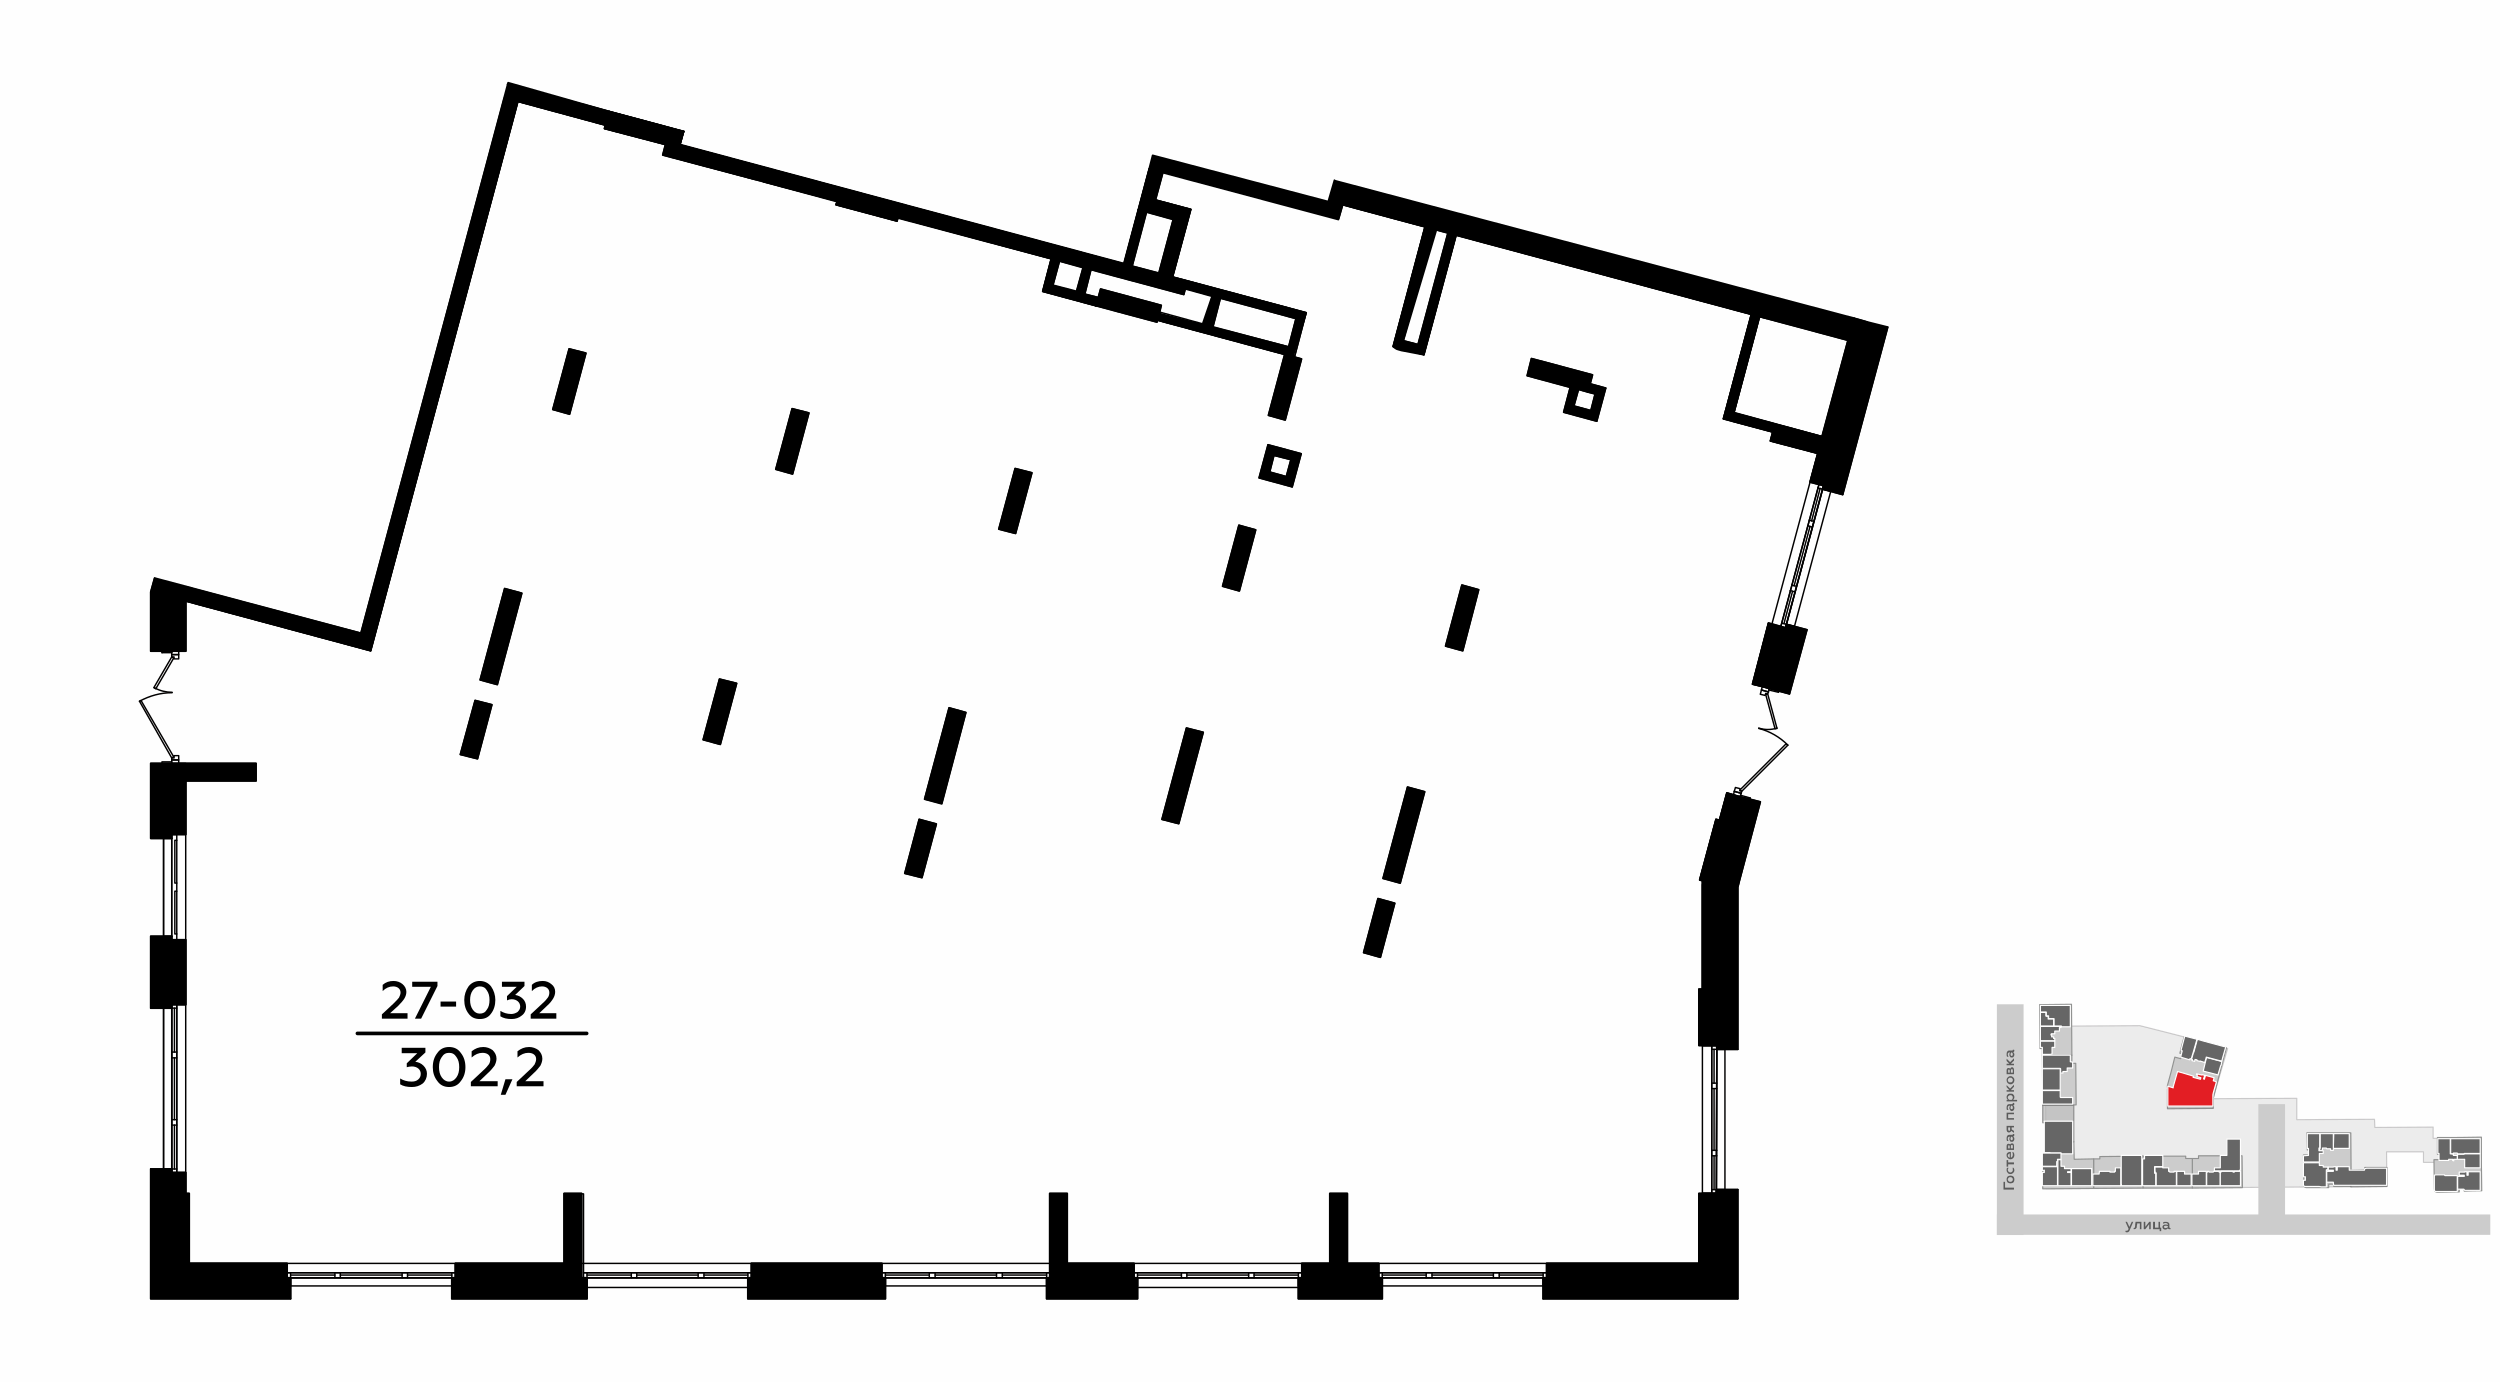 <?xml version="1.0" encoding="UTF-8"?>
<!DOCTYPE svg PUBLIC "-//W3C//DTD SVG 1.1//EN" "http://www.w3.org/Graphics/SVG/1.1/DTD/svg11.dtd">
<!-- Creator: CorelDRAW X8 -->
<svg xmlns="http://www.w3.org/2000/svg" xml:space="preserve" width="100%" height="100%" version="1.1" style="shape-rendering:geometricPrecision; text-rendering:geometricPrecision; image-rendering:optimizeQuality; fill-rule:evenodd; clip-rule:evenodd"
viewBox="0 0 6435 3556"
 xmlns:xlink="http://www.w3.org/1999/xlink">
 <defs>
  <style type="text/css">
   <![CDATA[
    .str0 {stroke:#1E1D20;stroke-width:2.99;stroke-linecap:round;stroke-linejoin:round;stroke-opacity:0.2}
    .str2 {stroke:#6E6E6E;stroke-width:2.99;stroke-linecap:round;stroke-linejoin:round;stroke-opacity:0.702}
    .str1 {stroke:#919291;stroke-width:2.99;stroke-linecap:round;stroke-linejoin:round}
    .str3 {stroke:white;stroke-width:2.99;stroke-linecap:round;stroke-linejoin:round}
    .str4 {stroke:#010000;stroke-width:3.77;stroke-linecap:round;stroke-linejoin:round}
    .str6 {stroke:black;stroke-width:9.45;stroke-linecap:round;stroke-linejoin:round}
    .str5 {stroke:black;stroke-width:4.72;stroke-linecap:round;stroke-linejoin:round}
    .fil1 {fill:none}
    .fil9 {fill:none;fill-rule:nonzero}
    .fil0 {fill:#FEFEFE}
    .fil8 {fill:#E31E24}
    .fil10 {fill:black}
    .fil7 {fill:#666666}
    .fil5 {fill:#CCCCCC}
    .fil2 {fill:#CCCCCC}
    .fil3 {fill:#5B5B5B;fill-rule:nonzero}
    .fil11 {fill:black;fill-rule:nonzero}
    .fil4 {fill:#A8A8A8;fill-opacity:0.2}
    .fil6 {fill:#B3B3B3;fill-opacity:0.702}
   ]]>
  </style>
 </defs>
 <g id="Слой_x0020_1">
  <g id="_897679856">
   <g>
    <rect class="fil0" width="6435" height="3556"/>
    <rect class="fil1" x="5140" y="2261" width="1270" height="1270"/>
    <rect class="fil2" x="5140" y="3126" width="1270" height="52.51"/>
    <path class="fil3" d="M5475 3172c3,0 6,-2 7,-6l9 -21 -4 0 -6 13 -6 -13 -4 0 8 18c-1,4 -3,5 -5,5 -1,0 -2,0 -3,0l0 3c1,1 2,1 4,1z"/>
    <path id="1" class="fil3" d="M5508 3149l0 15 4 0 0 -19 -15 0 -1 6c0,7 -1,10 -3,10 -1,0 -1,0 -1,-1l0 4c0,0 1,0 1,0 4,0 6,-2 7,-5 0,-3 0,-5 1,-7l0 -3 7 0z"/>
    <polygon id="2" class="fil3" points="5522,3164 5532,3151 5532,3164 5536,3164 5536,3145 5532,3145 5522,3158 5522,3145 5518,3145 5518,3164 "/>
    <polygon id="3" class="fil3" points="5563,3169 5563,3160 5560,3160 5560,3145 5556,3145 5556,3160 5547,3160 5547,3145 5542,3145 5542,3164 5559,3164 5559,3169 "/>
    <path id="4" class="fil3" d="M5586 3161c-1,0 -2,-1 -2,-2l0 -7c0,-5 -4,-7 -9,-7 -3,0 -5,0 -7,1l0 4c2,-1 4,-2 6,-2 4,0 6,2 6,4l0 1c-2,-1 -4,-1 -6,-1 -2,0 -4,0 -6,2 -1,1 -2,2 -2,4 0,2 1,4 2,5 1,1 3,2 5,2 3,0 5,-1 7,-3 1,1 2,2 4,2 1,0 2,0 3,0l0 -3c-1,0 -1,0 -1,0zm-6 -2c-1,1 -3,2 -6,2 -2,0 -4,-1 -4,-3 0,-2 2,-3 5,-3 1,0 3,0 5,1l0 3z"/>
    <rect class="fil2" x="5140" y="2585" width="68.732" height="593.97"/>
    <polygon class="fil3" points="5184,3057 5161,3057 5161,3042 5157,3042 5157,3062 5184,3062 "/>
    <path id="1" class="fil3" d="M5181 3036c0,2 0,3 -2,4 -1,2 -2,2 -4,2 -2,0 -4,0 -5,-2 -1,-1 -2,-2 -2,-4 0,-2 1,-3 2,-4 1,-2 3,-2 5,-2 2,0 3,0 4,2 2,1 2,2 2,4zm4 0c0,-3 -1,-6 -3,-8 -2,-1 -4,-2 -7,-2 -3,0 -5,1 -7,2 -2,2 -3,5 -3,8 0,3 1,6 3,8 2,1 4,2 7,2 3,0 5,-1 7,-2 2,-2 3,-5 3,-8z"/>
    <path id="2" class="fil3" d="M5185 3012c0,-2 -1,-4 -2,-6l-3 0c1,1 1,3 1,5 0,2 0,4 -2,5 -1,1 -2,2 -4,2 -2,0 -4,-1 -5,-2 -1,-1 -2,-3 -2,-5 0,-1 1,-3 2,-5l-4 0c-1,2 -1,4 -1,6 0,3 1,5 3,7 1,2 4,3 7,3 3,0 5,-1 7,-3 2,-2 3,-4 3,-7z"/>
    <polygon id="3" class="fil3" points="5184,2992 5169,2992 5169,2986 5165,2986 5165,3003 5169,3003 5169,2997 5184,2997 "/>
    <path id="4" class="fil3" d="M5175 2984c3,0 5,-1 7,-3 2,-2 3,-5 3,-8 0,-3 -1,-5 -2,-7l-4 0c2,2 2,4 2,6 0,4 -2,7 -5,8l0 -15 -1 0c-4,0 -7,1 -9,4 -1,1 -1,3 -1,5 0,3 1,5 3,7 2,2 4,3 7,3zm-2 -4c-3,-1 -5,-3 -5,-6 0,-1 1,-3 2,-3 1,-1 2,-2 3,-2l0 11z"/>
    <path id="5" class="fil3" d="M5184 2949c0,-4 -2,-6 -5,-6 -2,0 -4,1 -5,3 0,-1 -2,-2 -4,-2 -3,0 -5,2 -5,6l0 10 19 0 0 -11zm-8 7l0 -6c0,-2 1,-3 3,-3 1,0 2,1 2,3l0 6 -5 0zm-7 0l0 -5c0,-2 0,-3 2,-3 1,0 2,1 2,3l0 5 -4 0z"/>
    <path id="6" class="fil3" d="M5181 2920c0,1 -1,1 -2,1l-7 0c-5,0 -7,4 -7,9 0,3 0,5 1,7l4 0c-1,-2 -2,-4 -2,-6 0,-4 2,-5 5,-5l1 0c-1,1 -2,3 -2,6 0,2 1,4 2,5 1,2 2,2 4,2 2,0 4,0 5,-2 1,-1 2,-3 2,-5 0,-3 -1,-5 -3,-7 2,0 3,-2 3,-4 0,-1 -1,-2 -1,-2l-3 0c0,0 0,0 0,1zm-2 6c1,1 2,3 2,5 0,2 -1,4 -3,4 -2,0 -3,-2 -3,-4 0,-2 1,-4 2,-5l2 0z"/>
    <path id="7" class="fil3" d="M5184 2911l-6 -4 0 -5 6 0 0 -4 -19 0 0 10c0,5 3,7 6,7 3,0 5,-2 6,-4l7 5 0 -5zm-10 -4c0,2 -1,4 -2,4 -2,0 -3,-2 -3,-4l0 -5 5 0 0 5z"/>
    <polygon id="8" class="fil3" points="5184,2878 5169,2878 5169,2868 5184,2868 5184,2864 5165,2864 5165,2882 5184,2882 "/>
    <path id="9" class="fil3" d="M5181 2840c0,1 -1,2 -2,2l-7 0c-5,0 -7,3 -7,9 0,2 0,5 1,6l4 0c-1,-1 -2,-3 -2,-6 0,-3 2,-5 5,-5l1 0c-1,2 -2,4 -2,6 0,2 1,4 2,5 1,2 2,3 4,3 2,0 4,-1 5,-2 1,-2 2,-3 2,-6 0,-3 -1,-5 -3,-7 2,0 3,-1 3,-4 0,-1 -1,-1 -1,-2l-3 0c0,0 0,1 0,1zm-2 6c1,1 2,3 2,5 0,3 -1,4 -3,4 -2,0 -3,-1 -3,-4 0,-2 1,-4 2,-5l2 0z"/>
    <path id="10" class="fil3" d="M5165 2824c0,3 1,5 3,7l-3 0 0 4 27 0 0 -4 -10 0c2,-2 3,-4 3,-7 0,-3 -1,-5 -3,-7 -2,-2 -4,-2 -7,-2 -3,0 -5,0 -7,2 -2,2 -3,4 -3,7zm3 1c0,-2 1,-3 2,-4 2,-2 3,-2 5,-2 2,0 3,0 4,2 2,1 2,2 2,4 0,2 -1,5 -3,6l-6 0c-2,-1 -4,-4 -4,-6z"/>
    <polygon id="11" class="fil3" points="5184,2806 5176,2806 5184,2797 5184,2792 5174,2802 5165,2793 5165,2798 5172,2806 5165,2806 5165,2810 5184,2810 "/>
    <path id="12" class="fil3" d="M5181 2780c0,2 0,3 -2,5 -1,1 -2,1 -4,1 -2,0 -4,0 -5,-1 -1,-2 -2,-3 -2,-5 0,-2 1,-3 2,-4 1,-2 3,-2 5,-2 2,0 3,0 4,2 2,1 2,2 2,4zm4 0c0,-3 -1,-5 -3,-7 -2,-2 -4,-3 -7,-3 -3,0 -5,1 -7,3 -2,2 -3,4 -3,7 0,3 1,6 3,8 2,2 4,3 7,3 3,0 5,-1 7,-3 2,-2 3,-5 3,-8z"/>
    <path id="13" class="fil3" d="M5184 2754c0,-4 -2,-7 -5,-7 -2,0 -4,2 -5,4 0,-1 -2,-2 -4,-2 -3,0 -5,2 -5,6l0 10 19 0 0 -11zm-8 7l0 -6c0,-2 1,-3 3,-3 1,0 2,1 2,3l0 6 -5 0zm-7 0l0 -5c0,-2 0,-3 2,-3 1,0 2,1 2,3l0 5 -4 0z"/>
    <polygon id="14" class="fil3" points="5184,2738 5176,2738 5184,2730 5184,2724 5174,2734 5165,2725 5165,2731 5172,2738 5165,2738 5165,2742 5184,2742 "/>
    <path id="15" class="fil3" d="M5181 2703c0,1 -1,1 -2,1l-7 0c-5,0 -7,4 -7,9 0,3 0,5 1,7l4 0c-1,-2 -2,-4 -2,-6 0,-4 2,-5 5,-5l1 0c-1,1 -2,3 -2,6 0,2 1,4 2,5 1,2 2,2 4,2 2,0 4,0 5,-2 1,-1 2,-3 2,-5 0,-3 -1,-5 -3,-7 2,0 3,-2 3,-4 0,-1 -1,-2 -1,-2l-3 0c0,0 0,0 0,1zm-2 6c1,1 2,3 2,5 0,2 -1,4 -3,4 -2,0 -3,-2 -3,-4 0,-2 1,-4 2,-5l2 0z"/>
    <polygon class="fil4 str0" points="5332,2641 5508,2640 5622,2669 5734,2699 5696,2828 5912,2827 5912,2882 6112,2881 6113,2902 6263,2901 6263,2930 6277,2930 6283,2928 6283,2992 6238,2992 6238,2965 6143,2965 6144,3054 5267,3060 5264,2641 "/>
    <path class="fil5 str1" d="M6274 2928c38,0 75,0 113,-1 0,46 0,92 1,138 -15,0 -30,0 -45,1 0,-3 0,-5 0,-7 -4,0 -9,0 -13,0 0,3 0,6 0,9 -20,0 -38,1 -57,1 -5,-1 -7,-3 -7,-9 0,-26 -1,-49 -1,-75 5,0 10,0 15,0 0,-5 0,-9 0,-14 -2,0 -4,0 -6,0 0,-14 0,-29 0,-43z"/>
    <path class="fil5 str1" d="M5938 2916c38,0 75,0 113,0 0,46 1,92 1,138 -15,0 -30,0 -45,0 0,-2 0,-4 0,-6 -4,0 -9,0 -13,0 0,3 0,6 0,9 -20,0 -37,0 -57,0 -4,0 -7,-2 -7,-9 0,-26 0,-49 -1,-75 6,0 11,0 16,0 0,-4 0,-9 0,-13 -2,0 -4,0 -6,0 0,-15 -1,-29 -1,-44z"/>
    <path class="fil5 str1" d="M5622 2669c36,9 72,19 109,28 -12,45 -24,89 -35,134 -15,-4 -29,-8 -43,-12 0,-2 1,-4 1,-6 -4,-1 -8,-2 -13,-3 0,3 -1,6 -2,9 -19,-5 -36,-10 -55,-15 -4,-1 -6,-4 -5,-10 7,-26 13,-47 19,-73 5,1 10,3 15,4 1,-4 2,-9 4,-13 -2,0 -4,-1 -6,-1 3,-14 7,-28 11,-42z"/>
    <polygon class="fil5 str1" points="5771,2975 5772,3057 5643,3058 5643,2982 5659,2982 5659,2975 "/>
    <polygon class="fil5 str1" points="5515,2976 5626,2976 5626,2982 5643,2982 5643,3058 5516,3058 "/>
    <polygon class="fil5 str1" points="5405,2977 5515,2976 5516,3058 5389,3059 5389,2983 5405,2983 "/>
    <polygon class="fil5 str1" points="5338,2939 5339,2984 5389,2983 5389,3058 5389,3059 5258,3060 5258,2972 5266,2972 5265,2939 "/>
    <polygon class="fil5 str1" points="5257,2716 5333,2716 5333,2737 5343,2737 5344,2844 5258,2845 "/>
    <polygon class="fil5 str1" points="5250,2586 5332,2585 5333,2716 5257,2716 5257,2699 5251,2699 "/>
    <polygon class="fil6 str2" points="6051,3012 6087,3011 6087,3005 6144,3005 6144,3054 6051,3055 "/>
    <polygon class="fil6 str2" points="5579,2803 5579,2854 5697,2853 5697,2831 5653,2819 5654,2814 5641,2811 5639,2819 "/>
    <polygon class="fil6 str2" points="5258,2845 5338,2845 5338,2939 5265,2939 5265,2890 5258,2890 "/>
    <polygon class="fil7 str3" points="5700,3013 5700,3006 5700,3006 5715,3006 5715,2974 5732,2974 5732,2972 5732,2932 5767,2932 5767,3012 5765,3012 5765,3014 5700,3014 "/>
    <polygon class="fil7 str3" points="5929,2993 5970,2993 5970,3000 5980,3000 5980,3004 5992,3004 5992,3011 5988,3011 5988,3055 5975,3055 5970,3054 5934,3054 5932,3054 5931,3053 5930,3052 5930,3052 5929,3051 5929,3050 5929,3049 5929,3044 5929,3038 5934,3038 5934,3029 5929,3029 5929,3028 "/>
    <polygon class="fil7 str3" points="6015,2918 6047,2918 6047,2956 6006,2956 6007,2922 6007,2918 6015,2918 "/>
    <polygon class="fil7 str3" points="5989,2918 6006,2918 6006,2961 5999,2961 5999,2957 5989,2957 5988,2955 5978,2955 5978,2961 5970,2961 5971,2956 5972,2956 5972,2918 "/>
    <polygon class="fil7 str3" points="5939,2918 5949,2918 5967,2918 5971,2918 5971,2955 5969,2955 5969,2962 5970,2962 5980,2962 5980,2969 5970,2969 5970,2991 5929,2991 5929,2975 5942,2974 5942,2956 5939,2956 "/>
    <polygon class="fil7 str3" points="6266,3025 6270,3024 6292,3024 6293,3026 6325,3026 6325,3067 6308,3067 6307,3067 6272,3067 6270,3067 6269,3067 6267,3066 6267,3065 6266,3064 6266,3062 6266,3057 6266,3025 "/>
    <polygon class="fil7 str3" points="6353,3016 6384,3016 6384,3064 6344,3064 6342,3061 6326,3061 6326,3028 6343,3028 6343,3025 6330,3025 6330,3017 6344,3017 6344,3016 6344,3016 6350,3016 6350,3025 6353,3025 "/>
    <polygon class="fil7 str3" points="6326,2971 6342,2971 6344,2970 6384,2970 6384,3006 6377,3006 6344,3006 6344,2984 6330,2984 6330,2984 6325,2984 "/>
    <polygon class="fil7 str3" points="6308,2931 6309,2931 6384,2931 6384,2969 6343,2969 6342,2970 6326,2970 6325,2968 6315,2968 6315,2970 6308,2970 "/>
    <polygon class="fil7 str3" points="6275,2931 6307,2931 6307,2969 6307,2970 6315,2971 6315,2974 6325,2974 6325,2984 6316,2984 6316,2987 6316,2988 6313,2987 6313,2984 6303,2984 6303,2987 6278,2987 6278,2969 6275,2969 "/>
    <polygon class="fil7 str3" points="5680,2722 5714,2731 5719,2733 5717,2742 5716,2743 5709,2767 5706,2766 5671,2757 5679,2724 "/>
    <polygon class="fil7 str3" points="5673,2680 5725,2694 5727,2694 5729,2695 5721,2723 5719,2731 5713,2730 5679,2721 5678,2725 5675,2735 5663,2731 5663,2732 5655,2730 5655,2728 5650,2727 5649,2732 5642,2730 5643,2729 5643,2727 5641,2726 5644,2716 5645,2711 5647,2708 5656,2675 5656,2675 "/>
    <polygon class="fil7 str3" points="5624,2667 5655,2675 5645,2710 5645,2710 5640,2726 5637,2725 5636,2728 5613,2721 5617,2705 5614,2703 5623,2669 "/>
    <polygon class="fil7 str3" points="5252,2588 5329,2588 5329,2643 5306,2643 5306,2641 5287,2641 5287,2622 5273,2622 5273,2615 5267,2615 5267,2605 5252,2605 "/>
    <polygon class="fil7 str3" points="5252,2606 5266,2606 5266,2615 5267,2616 5272,2616 5272,2623 5286,2623 5286,2641 5252,2641 "/>
    <polygon class="fil8 str3" points="5605,2758 5612,2760 5616,2761 5646,2770 5645,2773 5664,2778 5665,2774 5655,2771 5656,2766 5654,2766 5654,2766 5654,2764 5667,2767 5668,2767 5668,2766 5675,2768 5672,2777 5674,2778 5677,2768 5699,2774 5697,2782 5701,2783 5705,2785 5697,2813 5696,2818 5696,2847 5580,2847 5580,2842 5580,2796 5594,2800 5594,2800 5593,2800 "/>
    <polygon class="fil7 str3" points="6016,3003 6047,3003 6047,3012 6053,3012 6086,3012 6087,3008 6092,3007 6143,3007 6143,3051 6137,3051 6007,3051 6006,3045 6006,3043 6006,3043 5989,3043 5989,3015 6006,3015 6006,3012 5993,3012 5993,3004 6006,3004 6006,3004 6007,3003 6013,3003 6013,3012 6016,3012 "/>
    <polygon class="fil7 str3" points="5289,2661 5280,2661 5279,2664 5281,2664 5281,2669 5286,2669 5286,2673 5289,2673 5289,2679 5252,2679 5252,2642 5305,2642 5305,2645 5301,2645 5301,2654 5289,2654 "/>
    <polygon class="fil7 str3" points="5252,2680 5289,2680 5289,2696 5282,2696 5282,2713 5277,2714 5257,2714 5257,2696 5252,2696 "/>
    <polygon class="fil7 str3" points="5257,2716 5262,2716 5329,2716 5329,2733 5335,2734 5335,2749 5321,2749 5321,2758 5310,2758 5310,2762 5304,2762 5304,2751 5303,2750 5257,2750 "/>
    <polygon class="fil7 str3" points="5257,2751 5263,2751 5303,2751 5303,2806 5303,2806 5257,2806 "/>
    <polygon class="fil7 str3" points="5257,2807 5263,2807 5303,2807 5303,2824 5304,2825 5335,2825 5335,2842 5257,2842 5257,2807 "/>
    <path class="fil7 str3" d="M5262 2886l73 0 0 84 -30 0 0 -2 -28 0 0 -1 -15 0c0,-27 0,-54 0,-81z"/>
    <polygon class="fil7 str3" points="5257,2968 5263,2968 5276,2968 5276,2968 5305,2968 5305,2984 5296,2984 5296,2990 5294,2990 5294,3002 5257,3002 "/>
    <polygon class="fil7 str3" points="5257,3003 5263,3003 5296,3003 5296,3007 5296,3052 5257,3052 5257,3018 5262,3018 5262,3012 5257,3013 "/>
    <polygon class="fil7 str3" points="5331,3008 5331,3016 5322,3016 5322,3018 5322,3018 5331,3018 5331,3052 5297,3052 5297,3047 5297,2985 5305,2985 5305,3002 5314,3002 5314,3008 "/>
    <polygon class="fil7 str3" points="5332,3008 5384,3008 5384,3052 5332,3052 5332,3045 "/>
    <polygon class="fil7 str3" points="5404,3015 5431,3015 5431,3017 5443,3017 5443,3015 5445,3015 5445,3006 5459,3006 5459,3052 5387,3052 5387,3024 5387,3022 5403,3022 "/>
    <polygon class="fil7 str3" points="5460,2976 5460,2974 5460,2974 5512,2974 5513,2978 5513,3052 5461,3052 5460,3047 5460,2977 "/>
    <polygon class="fil7 str3" points="5520,2974 5567,2974 5567,3003 5546,3003 5546,3020 5549,3020 5549,3052 5515,3052 5515,2983 5520,2983 5520,2983 "/>
    <polygon class="fil7 str3" points="5547,3004 5567,3004 5567,3006 5582,3006 5582,3015 5584,3015 5585,3017 5596,3017 5596,3017 5596,3015 5602,3015 5602,3015 5602,3052 5550,3052 5550,3019 5548,3019 5547,3014 5547,3013 "/>
    <path class="fil7 str3" d="M5603 3015l20 0 0 7 1 0 16 0 0 5 0 25c-12,0 -24,0 -37,0l0 -37z"/>
    <path class="fil7 str3" d="M5642 3026l0 -4 17 0 0 -7 20 0 0 37c-13,0 -25,0 -37,0l0 -26 0 0z"/>
    <path class="fil7 str3" d="M5680 3051l0 -34 2 0 0 -2 4 0 0 2 11 0 1 -2 14 0 0 2 3 0 0 35c-12,0 -23,0 -35,0l0 -1z"/>
    <polygon class="fil7 str3" points="5717,3015 5748,3015 5748,3017 5751,3017 5751,3015 5767,3015 5767,3052 5724,3052 5724,3052 5715,3052 5715,3047 5715,3017 5717,3017 "/>
    <rect class="fil2" x="5813" y="2842" width="68.732" height="307.57"/>
   </g>
   <g>
    <path class="fil9 str4" d="M4557 1135l122 32m34 9l12 -43 -156 -42 -12 44"/>
    <polyline class="fil9 str4" points="4596,1616 4552,1604 4511,1761 4554,1772 "/>
    <polyline class="fil9 str4" points="4461,2120 4417,2109 4375,2265 "/>
    <polyline class="fil9 str4" points="3604,2273 3667,2038 3623,2026 3560,2261 3604,2273 "/>
    <polyline class="fil9 str4" points="3190,1521 3232,1364 3189,1352 3147,1509 3190,1521 "/>
    <polyline class="fil9 str4" points="3034,2120 3097,1885 3054,1874 2991,2109 3034,2120 "/>
    <polyline class="fil9 str4" points="2424,2068 2486,1834 2443,1822 2380,2057 2424,2068 "/>
    <polyline class="fil9 str4" points="1280,1762 1343,1527 1299,1515 1236,1750 1280,1762 "/>
    <polyline class="fil9 str4" points="1854,1916 1896,1759 1852,1748 1810,1904 1854,1916 "/>
    <polyline class="fil9 str4" points="4418,3072 4373,3072 4373,3252 "/>
    <polyline class="fil9 str4" points="3468,3252 3468,3072 3423,3072 3423,3252 "/>
    <polyline class="fil9 str4" points="2747,3252 2747,3072 2702,3072 2702,3289 "/>
    <polyline class="fil9 str4" points="1497,3289 1497,3072 1452,3072 1452,3252 "/>
    <polyline class="fil9 str4" points="487,3252 487,3072 478,3072 "/>
    <polyline class="fil9 str4" points="478,2010 659,2010 659,1965 442,1965 "/>
    <polyline class="fil9 str4" points="4382,2546 4373,2546 4373,2691 4418,2691 "/>
    <polyline class="fil9 str4" points="4087,1009 4099,965 3942,923 3931,967 4087,1009 "/>
    <polyline class="fil9 str4" points="3806,1518 3763,1506 3721,1663 3765,1675 3806,1518 "/>
    <polyline class="fil9 str4" points="3350,924 3307,912 3265,1069 3308,1081 3350,924 "/>
    <polyline class="fil9 str4" points="2656,1217 2613,1206 2571,1362 2614,1373 2656,1217 "/>
    <polyline class="fil9 str4" points="2082,1063 2039,1052 1997,1208 2040,1220 2082,1063 "/>
    <polyline class="fil9 str4" points="1568,287 1556,331 1713,372 1724,329 1568,287 "/>
    <polyline class="fil9 str4" points="2309,569 2321,526 2164,484 2152,527 2309,569 "/>
    <polyline class="fil9 str4" points="1423,1054 1466,1066 1508,909 1465,898 1423,1054 "/>
    <polyline class="fil9 str4" points="1266,1814 1223,1803 1185,1942 1229,1953 1266,1814 "/>
    <polyline class="fil9 str4" points="2410,2121 2366,2109 2329,2248 2373,2259 2410,2121 "/>
    <polyline class="fil9 str4" points="3590,2325 3547,2313 3510,2452 3553,2464 3590,2325 "/>
    <polyline class="fil9 str4" points="2978,829 2989,786 2833,744 2821,787 2978,829 "/>
    <polyline class="fil9 str4" points="4807,829 4772,819 4690,1124 4725,1133 "/>
    <polyline class="fil9 str4" points="3459,516 3456,527 4757,876 "/>
    <polyline class="fil9 str4" points="2311,560 3047,758 3056,723 "/>
    <polyline class="fil9 str4" points="3362,805 2321,526 2311,560 "/>
    <polyline class="fil9 str4" points="2155,518 2164,484 1750,373 "/>
    <polyline class="fil9 str4" points="1333,261 1558,322 1568,287 "/>
    <polyline class="fil9 str4" points="3668,584 3586,892 3665,913 "/>
    <line class="fil9 str4" x1="3612" y1="877" x2="3689" y2= "590" />
    <line class="fil9 str4" x1="3665" y1="913" x2="3748" y2= "605" />
    <polyline class="fil9 str4" points="3727,600 3650,887 3612,877 "/>
    <polyline class="fil9 str4" points="4679,1167 4659,1241 4694,1250 "/>
    <polyline class="fil9 str4" points="4479,2051 4445,2041 4426,2111 4461,2120 "/>
    <line class="fil9 str4" x1="1298" y1="252" x2="929" y2= "1630" />
    <line class="fil9 str4" x1="954" y1="1675" x2="1333" y2= "261" />
    <line class="fil9 str4" x1="3051" y1="744" x2="3120" y2= "763" />
    <polyline class="fil9 str4" points="3141,768 3336,820 3317,893 "/>
    <line class="fil9 str4" x1="3332" y1="919" x2="3362" y2= "805" />
    <line class="fil9 str4" x1="2788" y1="689" x2="2771" y2= "751" />
    <line class="fil9 str4" x1="2792" y1="757" x2="2808" y2= "694" />
    <polyline class="fil9 str4" points="2706,666 2684,750 2821,787 "/>
    <line class="fil9 str4" x1="2710" y1="735" x2="2727" y2= "672" />
    <polyline class="fil9 str4" points="2821,787 2827,766 2792,757 "/>
    <line class="fil9 str4" x1="2771" y1="751" x2="2710" y2= "735" />
    <polyline class="fil9 str4" points="4373,3252 3981,3252 3981,3289 "/>
    <polyline class="fil9 str4" points="3549,3289 3549,3252 3468,3252 "/>
    <polyline class="fil9 str4" points="3423,3252 3351,3252 3351,3289 "/>
    <polyline class="fil9 str4" points="2919,3289 2919,3252 2747,3252 "/>
    <polyline class="fil9 str4" points="2270,3289 2270,3252 1934,3252 1934,3289 "/>
    <line class="fil9 str4" x1="1502" y1="3252" x2="1497" y2= "3252" />
    <polyline class="fil9 str4" points="1452,3252 1172,3252 1172,3289 "/>
    <line class="fil9 str4" x1="1502" y1="3289" x2="1502" y2= "3252" />
    <polyline class="fil9 str4" points="739,3289 739,3252 487,3252 "/>
    <line class="fil9 str4" x1="1497" y1="3289" x2="1502" y2= "3289" />
    <polyline class="fil9 str4" points="478,3072 478,3018 442,3018 "/>
    <polyline class="fil9 str4" points="442,2586 478,2586 478,2419 442,2419 "/>
    <polyline class="fil9 str4" points="442,2148 478,2148 478,2010 "/>
    <polyline class="fil9 str4" points="442,1676 478,1676 478,1547 "/>
    <line class="fil9 str4" x1="929" y1="1630" x2="485" y2= "1512" />
    <line class="fil9 str4" x1="478" y1="1547" x2="954" y2= "1675" />
    <line class="fil9 str4" x1="4087" y1="1009" x2="4106" y2= "1014" />
    <polyline class="fil9 str4" points="4133,999 4093,988 4087,1009 "/>
    <line class="fil9 str4" x1="4106" y1="1014" x2="4095" y2= "1057" />
    <line class="fil9 str4" x1="4110" y1="1084" x2="4133" y2= "999" />
    <line class="fil9 str4" x1="4095" y1="1057" x2="4051" y2= "1045" />
    <polyline class="fil9 str4" points="4042,996 4025,1061 4110,1084 "/>
    <polyline class="fil9 str4" points="4051,1045 4063,1002 4042,996 "/>
    <line class="fil9 str4" x1="3326" y1="1253" x2="3349" y2= "1168" />
    <polyline class="fil9 str4" points="3279,1172 3323,1183 3311,1227 3268,1215 "/>
    <polyline class="fil9 str4" points="3264,1145 3241,1230 3326,1253 "/>
    <line class="fil9 str4" x1="3268" y1="1215" x2="3279" y2= "1172" />
    <line class="fil9 str4" x1="3349" y1="1168" x2="3264" y2= "1145" />
    <line class="fil9 str4" x1="4725" y1="1133" x2="4713" y2= "1176" />
    <polyline class="fil9 str4" points="4694,1250 4691,1259 4743,1273 "/>
    <path class="fil9 str4" d="M4651 1621l-53 -14 -2 9m-42 156l52 14"/>
    <line class="fil9 str4" x1="4531" y1="2064" x2="4479" y2= "2051" />
    <line class="fil9 str4" x1="4598" y1="1607" x2="4691" y2= "1259" />
    <line class="fil9 str4" x1="4598" y1="1607" x2="4619" y2= "1612" />
    <line class="fil9 str4" x1="4712" y1="1264" x2="4691" y2= "1259" />
    <polyline class="fil9 str4" points="4419,2692 4419,2701 4473,2701 "/>
    <polyline class="fil9 str4" points="4473,3062 4418,3062 4418,3071 "/>
    <line class="fil9 str4" x1="4419" y1="2691" x2="4419" y2= "2692" />
    <line class="fil9 str4" x1="4418" y1="3071" x2="4418" y2= "3073" />
    <line class="fil9 str4" x1="4418" y1="3062" x2="4419" y2= "2701" />
    <line class="fil9 str4" x1="4440" y1="2702" x2="4440" y2= "3061" />
    <line class="fil9 str4" x1="4418" y1="3062" x2="4440" y2= "3062" />
    <line class="fil9 str4" x1="4440" y1="2701" x2="4419" y2= "2701" />
    <line class="fil9 str4" x1="3981" y1="3289" x2="3972" y2= "3289" />
    <line class="fil9 str4" x1="3558" y1="3289" x2="3549" y2= "3289" />
    <line class="fil9 str4" x1="3351" y1="3289" x2="3342" y2= "3289" />
    <line class="fil9 str4" x1="2928" y1="3289" x2="2919" y2= "3289" />
    <line class="fil9 str4" x1="2702" y1="3289" x2="2694" y2= "3289" />
    <line class="fil9 str4" x1="2279" y1="3289" x2="2270" y2= "3289" />
    <line class="fil9 str4" x1="1934" y1="3289" x2="1925" y2= "3289" />
    <line class="fil9 str4" x1="1511" y1="3289" x2="1502" y2= "3289" />
    <line class="fil9 str4" x1="1172" y1="3289" x2="1163" y2= "3289" />
    <line class="fil9 str4" x1="748" y1="3289" x2="739" y2= "3289" />
    <line class="fil9 str4" x1="1502" y1="3289" x2="1497" y2= "3289" />
    <line class="fil9 str4" x1="748" y1="3289" x2="1163" y2= "3289" />
    <line class="fil9 str4" x1="1511" y1="3289" x2="1925" y2= "3289" />
    <line class="fil9 str4" x1="2279" y1="3289" x2="2694" y2= "3289" />
    <line class="fil9 str4" x1="2928" y1="3289" x2="3342" y2= "3289" />
    <line class="fil9 str4" x1="3558" y1="3289" x2="3972" y2= "3289" />
    <line class="fil9 str4" x1="3971" y1="3310" x2="3559" y2= "3310" />
    <line class="fil9 str4" x1="3972" y1="3310" x2="3972" y2= "3289" />
    <line class="fil9 str4" x1="3558" y1="3289" x2="3558" y2= "3310" />
    <line class="fil9 str4" x1="3342" y1="3310" x2="3342" y2= "3289" />
    <line class="fil9 str4" x1="2928" y1="3289" x2="2928" y2= "3310" />
    <line class="fil9 str4" x1="748" y1="3289" x2="748" y2= "3310" />
    <line class="fil9 str4" x1="1163" y1="3310" x2="1163" y2= "3289" />
    <line class="fil9 str4" x1="2279" y1="3289" x2="2279" y2= "3310" />
    <line class="fil9 str4" x1="2694" y1="3310" x2="2694" y2= "3289" />
    <line class="fil9 str4" x1="1511" y1="3289" x2="1511" y2= "3310" />
    <line class="fil9 str4" x1="1925" y1="3310" x2="1925" y2= "3289" />
    <line class="fil9 str4" x1="442" y1="3018" x2="442" y2= "3009" />
    <line class="fil9 str4" x1="442" y1="2595" x2="442" y2= "2586" />
    <line class="fil9 str4" x1="442" y1="2419" x2="442" y2= "2410" />
    <line class="fil9 str4" x1="442" y1="2158" x2="442" y2= "2148" />
    <line class="fil9 str4" x1="442" y1="2158" x2="442" y2= "2410" />
    <line class="fil9 str4" x1="442" y1="2595" x2="442" y2= "3009" />
    <line class="fil9 str4" x1="421" y1="3008" x2="421" y2= "2596" />
    <line class="fil9 str4" x1="421" y1="2409" x2="421" y2= "2158" />
    <line class="fil9 str4" x1="442" y1="2595" x2="421" y2= "2595" />
    <line class="fil9 str4" x1="421" y1="3009" x2="442" y2= "3009" />
    <line class="fil9 str4" x1="442" y1="2158" x2="421" y2= "2158" />
    <line class="fil9 str4" x1="421" y1="2410" x2="442" y2= "2410" />
    <line class="fil9 str4" x1="1308" y1="217" x2="1760" y2= "338" />
    <polyline class="fil9 str4" points="4508,809 3748,605 3665,913 3586,892 3668,584 3456,527 3446,562 "/>
    <polyline class="fil9 str4" points="2994,441 2974,515 3065,539 3018,713 3362,805 3332,919 2979,824 "/>
    <polyline class="fil9 str4" points="2822,783 2821,787 2684,750 2706,666 2311,560 2309,569 2152,527 2155,518 1965,468 "/>
    <polyline class="fil9 str4" points="1221,678 954,1675 478,1547 478,1676 460,1676 "/>
    <line class="fil9 str4" x1="460" y1="1965" x2="478" y2= "1965" />
    <polyline class="fil9 str4" points="478,2010 478,3073 487,3073 487,3252 1452,3252 "/>
    <polyline class="fil9 str4" points="1457,3073 1502,3073 1502,3252 2702,3252 2702,3073 2747,3073 2747,3252 3423,3252 3423,3073 3468,3073 3468,3252 4373,3252 "/>
    <polyline class="fil9 str4" points="4373,3073 4382,3073 4382,2691 "/>
    <polyline class="fil9 str4" points="4382,2546 4382,2267 4375,2265 4417,2109 "/>
    <polyline class="fil9 str4" points="4552,1604 4561,1606 4679,1167 4557,1135 4563,1112 4436,1078 4508,809 "/>
    <line class="fil9 str4" x1="1944" y1="462" x2="1727" y2= "404" />
    <polyline class="fil9 str4" points="1713,372 1556,331 1558,322 1333,261 1227,657 "/>
    <polyline class="fil9 str4" points="4426,2111 4445,2041 4462,2046 "/>
    <polyline class="fil9 str4" points="4536,1767 4511,1761 4552,1604 "/>
    <polyline class="fil9 str4" points="398,1488 388,1524 388,1676 442,1676 "/>
    <polyline class="fil9 str4" points="442,1965 388,1965 388,2158 442,2158 "/>
    <polyline class="fil9 str4" points="442,2410 388,2410 388,2595 442,2595 "/>
    <polyline class="fil9 str4" points="388,3009 388,3343 748,3343 "/>
    <line class="fil9 str4" x1="442" y1="3009" x2="388" y2= "3009" />
    <line class="fil9 str4" x1="748" y1="3343" x2="748" y2= "3289" />
    <polyline class="fil9 str4" points="1163,3289 1163,3343 1511,3343 1511,3289 "/>
    <polyline class="fil9 str4" points="1925,3289 1925,3343 2279,3343 2279,3289 "/>
    <polyline class="fil9 str4" points="2694,3289 2694,3343 2928,3343 2928,3289 "/>
    <polyline class="fil9 str4" points="3342,3289 3342,3343 3558,3343 3558,3289 "/>
    <line class="fil9 str4" x1="3972" y1="3343" x2="4473" y2= "3343" />
    <line class="fil9 str4" x1="3972" y1="3289" x2="3972" y2= "3343" />
    <line class="fil9 str4" x1="4473" y1="3343" x2="4473" y2= "3062" />
    <polyline class="fil9 str4" points="4473,2701 4473,2284 4531,2064 "/>
    <line class="fil9 str4" x1="4606" y1="1786" x2="4651" y2= "1621" />
    <line class="fil9 str4" x1="4743" y1="1273" x2="4859" y2= "842" />
    <polyline class="fil9 str4" points="1750,373 1760,338 1724,329 1706,399 2155,518 "/>
    <line class="fil9 str4" x1="3317" y1="893" x2="3122" y2= "841" />
    <polyline class="fil9 str4" points="3101,835 2984,803 2979,824 3332,919 "/>
    <line class="fil9 str4" x1="4382" y1="2277" x2="4382" y2= "2546" />
    <polyline class="fil9 str4" points="4418,3071 4382,3071 4382,3073 4418,3073 "/>
    <polyline class="fil9 str4" points="4419,2691 4382,2691 4382,2692 4419,2692 "/>
    <line class="fil9 str4" x1="4754" y1="819" x2="3487" y2= "480" />
    <line class="fil9 str4" x1="2893" y1="678" x2="1752" y2= "372" />
    <line class="fil9 str4" x1="2893" y1="680" x2="2958" y2= "435" />
    <polyline class="fil9 str4" points="1760,338 1750,373 2893,680 "/>
    <line class="fil9 str4" x1="1306" y1="217" x2="1761" y2= "339" />
    <line class="fil9 str4" x1="4463" y1="1063" x2="4529" y2= "815" />
    <line class="fil9 str4" x1="4569" y1="1091" x2="4442" y2= "1057" />
    <polyline class="fil9 str4" points="4508,809 4436,1078 4563,1112 4569,1091 "/>
    <polyline class="fil9 str4" points="1760,338 1750,373 2893,680 "/>
    <line class="fil9 str4" x1="4619" y1="1612" x2="4712" y2= "1266" />
    <line class="fil9 str4" x1="4554" y1="1772" x2="4578" y2= "1779" />
    <polyline class="fil9 str4" points="4578,1779 4578,1782 4553,1776 4554,1772 "/>
    <line class="fil9 str4" x1="4444" y1="2279" x2="4440" y2= "2279" />
    <line class="fil9 str4" x1="750" y1="3310" x2="1161" y2= "3310" />
    <line class="fil9 str4" x1="2280" y1="3310" x2="2692" y2= "3310" />
    <line class="fil9 str4" x1="3341" y1="3314" x2="2928" y2= "3314" />
    <line class="fil9 str4" x1="1924" y1="3314" x2="1512" y2= "3314" />
    <line class="fil9 str4" x1="421" y1="2158" x2="421" y2= "2409" />
    <line class="fil9 str4" x1="421" y1="2596" x2="421" y2= "3008" />
    <line class="fil9 str4" x1="442" y1="1965" x2="417" y2= "1965" />
    <polyline class="fil9 str4" points="417,1965 417,1961 442,1961 442,1965 "/>
    <line class="fil9 str4" x1="442" y1="1680" x2="417" y2= "1680" />
    <polyline class="fil9 str4" points="417,1680 417,1676 442,1676 442,1680 "/>
    <line class="fil9 str4" x1="4480" y1="2047" x2="4505" y2= "2054" />
    <polyline class="fil9 str4" points="4505,2054 4504,2057 4479,2051 4480,2047 "/>
    <polyline class="fil9 str4" points="4529,815 4463,1063 4690,1124 "/>
    <line class="fil9 str4" x1="4548" y1="820" x2="4529" y2= "815" />
    <line class="fil9 str4" x1="4690" y1="1124" x2="4696" y2= "1105" />
    <line class="fil9 str4" x1="3122" y1="841" x2="3141" y2= "768" />
    <line class="fil9 str4" x1="3120" y1="763" x2="3101" y2= "835" />
    <line class="fil9 str4" x1="2930" y1="540" x2="3055" y2= "574" />
    <line class="fil9 str4" x1="3065" y1="539" x2="2940" y2= "505" />
    <line class="fil9 str4" x1="3020" y1="565" x2="2983" y2= "703" />
    <line class="fil9 str4" x1="3018" y1="713" x2="3065" y2= "539" />
    <line class="fil9 str4" x1="2958" y1="435" x2="2893" y2= "680" />
    <line class="fil9 str4" x1="2914" y1="685" x2="2951" y2= "545" />
    <line class="fil9 str4" x1="455" y1="2419" x2="455" y2= "2148" />
    <polyline class="fil9 str4" points="455,2419 442,2419 442,2148 455,2148 "/>
    <polyline class="fil9 str4" points="455,2163 450,2163 450,2273 455,2273 "/>
    <polyline class="fil9 str4" points="455,2294 450,2294 450,2404 455,2404 "/>
    <line class="fil9 str4" x1="455" y1="3018" x2="455" y2= "2586" />
    <line class="fil9 str4" x1="442" y1="3018" x2="442" y2= "2586" />
    <line class="fil9 str4" x1="442" y1="3009" x2="455" y2= "3009" />
    <line class="fil9 str4" x1="442" y1="2595" x2="455" y2= "2595" />
    <line class="fil9 str4" x1="449" y1="2708" x2="449" y2= "2595" />
    <line class="fil9 str4" x1="449" y1="2882" x2="449" y2= "2723" />
    <line class="fil9 str4" x1="442" y1="2723" x2="455" y2= "2723" />
    <line class="fil9 str4" x1="442" y1="2708" x2="455" y2= "2708" />
    <line class="fil9 str4" x1="442" y1="2882" x2="455" y2= "2882" />
    <line class="fil9 str4" x1="442" y1="2896" x2="455" y2= "2896" />
    <line class="fil9 str4" x1="442" y1="3018" x2="442" y2= "2586" />
    <line class="fil9 str4" x1="449" y1="3009" x2="449" y2= "2896" />
    <line class="fil9 str4" x1="455" y1="2586" x2="455" y2= "3018" />
    <line class="fil9 str4" x1="1172" y1="3276" x2="739" y2= "3276" />
    <line class="fil9 str4" x1="1172" y1="3289" x2="739" y2= "3289" />
    <line class="fil9 str4" x1="1163" y1="3289" x2="1163" y2= "3276" />
    <line class="fil9 str4" x1="748" y1="3289" x2="748" y2= "3276" />
    <line class="fil9 str4" x1="862" y1="3282" x2="748" y2= "3282" />
    <line class="fil9 str4" x1="1035" y1="3282" x2="876" y2= "3282" />
    <line class="fil9 str4" x1="876" y1="3289" x2="876" y2= "3276" />
    <line class="fil9 str4" x1="862" y1="3289" x2="862" y2= "3276" />
    <line class="fil9 str4" x1="1035" y1="3289" x2="1035" y2= "3276" />
    <line class="fil9 str4" x1="1049" y1="3289" x2="1049" y2= "3276" />
    <line class="fil9 str4" x1="1172" y1="3289" x2="739" y2= "3289" />
    <line class="fil9 str4" x1="1163" y1="3282" x2="1049" y2= "3282" />
    <line class="fil9 str4" x1="739" y1="3276" x2="1172" y2= "3276" />
    <line class="fil9 str4" x1="3351" y1="3276" x2="2919" y2= "3276" />
    <line class="fil9 str4" x1="3351" y1="3289" x2="2919" y2= "3289" />
    <line class="fil9 str4" x1="3342" y1="3289" x2="3342" y2= "3276" />
    <line class="fil9 str4" x1="2928" y1="3289" x2="2928" y2= "3276" />
    <line class="fil9 str4" x1="3041" y1="3282" x2="2928" y2= "3282" />
    <line class="fil9 str4" x1="3214" y1="3282" x2="3055" y2= "3282" />
    <line class="fil9 str4" x1="3055" y1="3289" x2="3055" y2= "3276" />
    <line class="fil9 str4" x1="3041" y1="3289" x2="3041" y2= "3276" />
    <line class="fil9 str4" x1="3214" y1="3289" x2="3214" y2= "3276" />
    <line class="fil9 str4" x1="3228" y1="3289" x2="3228" y2= "3276" />
    <line class="fil9 str4" x1="3351" y1="3289" x2="2919" y2= "3289" />
    <line class="fil9 str4" x1="3342" y1="3282" x2="3228" y2= "3282" />
    <line class="fil9 str4" x1="2919" y1="3276" x2="3351" y2= "3276" />
    <line class="fil9 str4" x1="3981" y1="3276" x2="3549" y2= "3276" />
    <line class="fil9 str4" x1="3981" y1="3289" x2="3549" y2= "3289" />
    <line class="fil9 str4" x1="3972" y1="3289" x2="3972" y2= "3276" />
    <line class="fil9 str4" x1="3558" y1="3289" x2="3558" y2= "3276" />
    <line class="fil9 str4" x1="3671" y1="3282" x2="3558" y2= "3282" />
    <line class="fil9 str4" x1="3844" y1="3282" x2="3686" y2= "3282" />
    <line class="fil9 str4" x1="3686" y1="3289" x2="3686" y2= "3276" />
    <line class="fil9 str4" x1="3671" y1="3289" x2="3671" y2= "3276" />
    <line class="fil9 str4" x1="3844" y1="3289" x2="3844" y2= "3276" />
    <line class="fil9 str4" x1="3859" y1="3289" x2="3859" y2= "3276" />
    <line class="fil9 str4" x1="3981" y1="3289" x2="3549" y2= "3289" />
    <line class="fil9 str4" x1="3972" y1="3282" x2="3859" y2= "3282" />
    <line class="fil9 str4" x1="3549" y1="3276" x2="3981" y2= "3276" />
    <line class="fil9 str4" x1="4682" y1="1247" x2="4584" y2= "1612" />
    <line class="fil9 str4" x1="4694" y1="1250" x2="4596" y2= "1616" />
    <line class="fil9 str4" x1="4691" y1="1259" x2="4679" y2= "1256" />
    <line class="fil9 str4" x1="4598" y1="1607" x2="4586" y2= "1604" />
    <line class="fil9 str4" x1="4614" y1="1522" x2="4592" y2= "1605" />
    <line class="fil9 str4" x1="4659" y1="1355" x2="4618" y2= "1508" />
    <line class="fil9 str4" x1="4624" y1="1509" x2="4612" y2= "1506" />
    <line class="fil9 str4" x1="4621" y1="1524" x2="4608" y2= "1520" />
    <line class="fil9 str4" x1="4665" y1="1357" x2="4653" y2= "1353" />
    <line class="fil9 str4" x1="4669" y1="1342" x2="4657" y2= "1339" />
    <line class="fil9 str4" x1="4694" y1="1250" x2="4596" y2= "1616" />
    <line class="fil9 str4" x1="4685" y1="1257" x2="4663" y2= "1341" />
    <line class="fil9 str4" x1="4584" y1="1612" x2="4682" y2= "1247" />
    <line class="fil9 str4" x1="2702" y1="3276" x2="2270" y2= "3276" />
    <line class="fil9 str4" x1="2702" y1="3289" x2="2270" y2= "3289" />
    <line class="fil9 str4" x1="2694" y1="3289" x2="2694" y2= "3276" />
    <line class="fil9 str4" x1="2279" y1="3289" x2="2279" y2= "3276" />
    <line class="fil9 str4" x1="2392" y1="3282" x2="2279" y2= "3282" />
    <line class="fil9 str4" x1="2565" y1="3282" x2="2407" y2= "3282" />
    <line class="fil9 str4" x1="2407" y1="3289" x2="2407" y2= "3276" />
    <line class="fil9 str4" x1="2392" y1="3289" x2="2392" y2= "3276" />
    <line class="fil9 str4" x1="2565" y1="3289" x2="2565" y2= "3276" />
    <line class="fil9 str4" x1="2580" y1="3289" x2="2580" y2= "3276" />
    <line class="fil9 str4" x1="2702" y1="3289" x2="2270" y2= "3289" />
    <line class="fil9 str4" x1="2694" y1="3282" x2="2580" y2= "3282" />
    <line class="fil9 str4" x1="2270" y1="3276" x2="2702" y2= "3276" />
    <line class="fil9 str4" x1="1934" y1="3276" x2="1502" y2= "3276" />
    <line class="fil9 str4" x1="1934" y1="3289" x2="1502" y2= "3289" />
    <line class="fil9 str4" x1="1925" y1="3289" x2="1925" y2= "3276" />
    <line class="fil9 str4" x1="1511" y1="3289" x2="1511" y2= "3276" />
    <line class="fil9 str4" x1="1625" y1="3282" x2="1511" y2= "3282" />
    <line class="fil9 str4" x1="1797" y1="3282" x2="1639" y2= "3282" />
    <line class="fil9 str4" x1="1639" y1="3289" x2="1639" y2= "3276" />
    <line class="fil9 str4" x1="1625" y1="3289" x2="1625" y2= "3276" />
    <line class="fil9 str4" x1="1797" y1="3289" x2="1797" y2= "3276" />
    <line class="fil9 str4" x1="1812" y1="3289" x2="1812" y2= "3276" />
    <line class="fil9 str4" x1="1934" y1="3289" x2="1502" y2= "3289" />
    <line class="fil9 str4" x1="1925" y1="3282" x2="1812" y2= "3282" />
    <line class="fil9 str4" x1="1502" y1="3276" x2="1934" y2= "3276" />
    <polyline class="fil9 str4" points="4536,1767 4534,1776 4552,1781 4554,1772 4536,1767 "/>
    <line class="fil9 str4" x1="4464" y1="2037" x2="4482" y2= "2042" />
    <line class="fil9 str4" x1="4534" y1="1776" x2="4552" y2= "1781" />
    <polyline class="fil9 str4" points="4464,2037 4462,2046 4479,2051 4482,2042 4464,2037 "/>
    <polyline class="fil9 str4" points="460,1965 460,1956 442,1956 442,1965 460,1965 "/>
    <polyline class="fil9 str4" points="448,1691 442,1691 442,1685 460,1685 460,1696 448,1696 448,1691 "/>
    <polyline class="fil9 str4" points="396,1770 401,1773 447,1694 442,1691 396,1770 "/>
    <path class="fil9 str4" d="M397 1770c14,8 30,12 46,12"/>
    <polyline class="fil9 str4" points="448,1951 442,1951 442,1956 460,1956 460,1945 448,1945 448,1951 "/>
    <polyline class="fil9 str4" points="359,1805 363,1803 447,1948 442,1951 359,1805 "/>
    <path class="fil9 str4" d="M443 1783c-30,0 -58,8 -84,22"/>
    <polyline class="fil9 str4" points="460,1685 460,1676 442,1676 442,1685 460,1685 "/>
    <line class="fil9 str4" x1="4406" y1="2692" x2="4406" y2= "3071" />
    <line class="fil9 str4" x1="4419" y1="2692" x2="4418" y2= "3071" />
    <line class="fil9 str4" x1="4419" y1="2701" x2="4406" y2= "2701" />
    <line class="fil9 str4" x1="4418" y1="3062" x2="4406" y2= "3062" />
    <line class="fil9 str4" x1="4412" y1="2975" x2="4412" y2= "3062" />
    <line class="fil9 str4" x1="4412" y1="2802" x2="4412" y2= "2961" />
    <line class="fil9 str4" x1="4419" y1="2961" x2="4406" y2= "2961" />
    <line class="fil9 str4" x1="4419" y1="2975" x2="4406" y2= "2975" />
    <line class="fil9 str4" x1="4419" y1="2802" x2="4406" y2= "2802" />
    <line class="fil9 str4" x1="4419" y1="2788" x2="4406" y2= "2788" />
    <line class="fil9 str4" x1="4419" y1="2692" x2="4418" y2= "3071" />
    <line class="fil9 str4" x1="4412" y1="2701" x2="4412" y2= "2788" />
    <line class="fil9 str4" x1="4406" y1="3071" x2="4406" y2= "2692" />
    <polyline class="fil9 str4" points="4545,1785 4550,1786 4552,1781 "/>
    <polyline class="fil9 str4" points="4545,1785 4543,1790 4531,1787 4534,1776 "/>
    <polyline class="fil9 str4" points="4574,1875 4569,1876 4545,1788 4550,1786 4574,1875 "/>
    <path class="fil9 str4" d="M4527 1874c15,5 32,5 47,0"/>
    <polyline class="fil9 str4" points="4478,2035 4483,2037 4482,2042 "/>
    <polyline class="fil9 str4" points="4478,2035 4479,2030 4467,2027 4464,2037 "/>
    <polyline class="fil9 str4" points="4602,1918 4597,1915 4479,2033 4483,2037 4602,1918 "/>
    <path class="fil9 str4" d="M4602 1918c-21,-21 -47,-36 -75,-43"/>
    <polygon class="fil10 str5" points="4473,3343 4473,3062 4418,3062 4418,3071 4418,3072 4382,3072 4373,3072 4373,3252 3981,3252 3981,3276 3981,3289 3972,3289 3972,3343 "/>
    <polygon class="fil10 str5" points="3558,3343 3558,3289 3549,3289 3549,3276 3549,3252 3468,3252 3468,3072 3423,3072 3423,3252 3351,3252 3351,3276 3351,3289 3342,3289 3342,3343 "/>
    <polygon class="fil10 str5" points="2919,3289 2919,3276 2919,3252 2747,3252 2747,3072 2702,3072 2702,3252 2702,3276 2702,3289 2694,3289 2694,3343 2928,3343 2928,3289 "/>
    <polygon class="fil10 str5" points="2279,3343 2279,3289 2270,3289 2270,3276 2270,3252 1934,3252 1934,3276 1934,3289 1925,3289 1925,3343 "/>
    <polygon class="fil10 str5" points="2329,2248 2373,2259 2410,2121 2366,2109 "/>
    <polygon class="fil10 str5" points="2380,2057 2424,2069 2486,1834 2443,1822 "/>
    <polygon class="fil10 str5" points="3054,1874 2991,2109 3034,2120 3097,1885 "/>
    <polygon class="fil10 str5" points="3623,2026 3560,2261 3604,2273 3667,2038 "/>
    <polygon class="fil10 str5" points="3590,2325 3547,2313 3510,2452 3553,2464 "/>
    <polygon class="fil10 str5" points="4382,2267 4382,2546 4373,2546 4373,2691 4382,2691 4419,2691 4419,2692 4419,2701 4473,2701 4473,2284 4477,2267 4531,2064 4504,2057 4479,2051 4462,2046 4445,2041 4426,2111 4417,2109 4375,2265 "/>
    <polygon class="fil10 str5" points="1452,3252 1172,3252 1172,3276 1172,3289 1163,3289 1163,3343 1511,3343 1511,3289 1502,3289 1497,3289 1497,3252 1497,3072 1457,3072 1452,3072 "/>
    <polygon class="fil10 str5" points="748,3343 748,3289 739,3289 739,3276 739,3252 487,3252 487,3072 478,3072 478,3018 455,3018 442,3018 442,3009 388,3009 388,3343 "/>
    <polygon class="fil10 str5" points="442,2586 455,2586 478,2586 478,2419 455,2419 442,2419 442,2410 388,2410 388,2595 442,2595 "/>
    <polygon class="fil10 str5" points="388,2158 442,2158 442,2148 455,2148 478,2148 478,2010 659,2010 659,1965 460,1965 442,1965 417,1965 388,1965 "/>
    <polygon class="fil10 str5" points="1308,213 1219,547 929,1630 398,1488 388,1524 388,1676 417,1676 442,1676 460,1676 478,1676 478,1547 954,1675 1333,261 1558,322 1568,287 "/>
    <polygon class="fil10 str5" points="1299,1515 1236,1750 1280,1762 1343,1527 "/>
    <polygon class="fil10 str5" points="1266,1814 1223,1803 1185,1942 1229,1953 "/>
    <polygon class="fil10 str5" points="1852,1748 1810,1904 1854,1916 1896,1759 "/>
    <polygon class="fil10 str5" points="1997,1208 2040,1220 2082,1063 2039,1052 "/>
    <polygon class="fil10 str5" points="1466,1066 1508,909 1465,898 1423,1054 "/>
    <polygon class="fil10 str5" points="1556,331 1713,372 1724,329 1568,287 1558,322 "/>
    <polygon class="fil10 str5" points="1713,372 1706,399 1944,462 2155,519 2164,484 1752,374 1750,373 1759,339 1724,329 1713,372 "/>
    <polygon class="fil10 str5" points="2164,484 2155,519 2152,527 2309,569 2311,560 2320,526 "/>
    <polygon class="fil10 str5" points="2320,526 2311,560 2311,561 2706,666 2788,689 2808,694 3047,758 3056,723 3018,713 3018,713 2983,703 2914,685 2893,679 2893,680 "/>
    <polygon class="fil10 str5" points="2613,1206 2571,1362 2614,1373 2656,1217 "/>
    <polygon class="fil10 str5" points="3189,1352 3147,1509 3190,1521 3232,1364 "/>
    <path class="fil10 str5" d="M3241 1230l85 23 23 -85 -85 -23 -23 85zm27 -15l11 -43 44 11 -12 44 -43 -12z"/>
    <polygon class="fil10 str5" points="3265,1069 3308,1081 3350,924 3332,919 3326,918 3307,912 "/>
    <polygon class="fil10 str5" points="2821,787 2978,829 2979,824 2985,803 2989,786 2833,744 2827,766 2827,766 "/>
    <polygon class="fil10 str5" points="2821,787 2827,766 2792,757 2808,694 2788,689 2771,750 2710,734 2727,672 2706,666 2684,750 "/>
    <polygon class="fil10 str5" points="2951,546 2930,540 2893,678 2893,679 2914,685 "/>
    <polygon class="fil10 str5" points="2958,435 2930,540 3020,565 2983,703 3018,713 3065,539 2974,515 2994,441 "/>
    <polygon class="fil10 str5" points="3056,723 3362,805 3328,918 2979,824 2984,807 3317,893 3336,820 3051,742 "/>
    <polygon class="fil10 str5" points="3942,923 3931,967 4042,997 4042,996 4063,1002 4087,1009 4093,988 4093,988 4099,965 "/>
    <polygon class="fil10 str5" points="4042,997 4025,1061 4110,1084 4133,999 4093,988 4087,1009 4106,1014 4095,1057 4051,1045 4063,1002 "/>
    <polygon class="fil10 str5" points="3095,836 3120,763 3141,768 3122,841 "/>
    <polygon class="fil10 str5" points="3435,464 3419,519 2967,400 2958,435 3445,565 3456,527 4757,876 4758,872 4771,824 4772,819 3435,465 "/>
    <path class="fil10 str5" d="M3668 584l-82 308c10,8 8,6 21,10l58 11 83 -308 -21 -5 -77 287 -38 -10 85 -285 -29 -8z"/>
    <polygon class="fil10 str5" points="4463,1062 4442,1057 4436,1078 4563,1112 4569,1091 "/>
    <polygon class="fil10 str5" points="4442,1057 4463,1062 4529,815 4508,809 "/>
    <polygon class="fil10 str5" points="4569,1091 4563,1112 4557,1135 4679,1167 4679,1167 4659,1241 4682,1247 4694,1250 4691,1259 4743,1273 4859,842 4831,835 4831,835 4807,829 4790,824 4772,819 4771,824 4758,872 4757,875 4690,1123 4725,1133 4690,1124 "/>
    <polygon class="fil10 str5" points="3765,1675 3806,1518 3763,1506 3721,1663 "/>
    <polygon class="fil10 str5" points="4552,1604 4511,1761 4536,1767 4554,1772 4606,1786 4651,1621 4598,1607 4596,1616 4561,1606 "/>
    <path class="fil11" d="M1049 2622l0 -14 -45 0 21 -19c7,-7 13,-14 16,-19 3,-5 5,-11 5,-17 0,-8 -4,-15 -10,-20 -6,-5 -14,-8 -23,-8 -11,0 -20,3 -28,10l0 16c8,-8 17,-12 27,-12 11,0 19,6 19,16 0,4 -2,9 -4,13 -3,4 -8,9 -14,15l-30 28 0 11 66 0z"/>
    <polygon id="1" class="fil11" points="1084,2622 1126,2538 1126,2527 1061,2527 1061,2540 1109,2540 1068,2622 "/>
    <polygon id="2" class="fil11" points="1174,2591 1174,2578 1134,2578 1134,2591 "/>
    <path id="3" class="fil11" d="M1235 2623c12,0 22,-4 29,-14 7,-9 11,-21 11,-35 0,-13 -4,-25 -11,-35 -7,-9 -17,-14 -29,-14 -12,0 -22,5 -29,14 -7,10 -11,22 -11,35 0,14 4,26 11,35 7,10 17,14 29,14zm0 -14c-7,0 -13,-3 -18,-10 -5,-7 -7,-15 -7,-25 0,-10 2,-18 7,-25 5,-7 11,-10 18,-10 8,0 14,3 18,10 5,7 7,15 7,25 0,10 -2,19 -7,25 -4,7 -10,10 -18,10z"/>
    <path id="4" class="fil11" d="M1317 2623c10,0 19,-3 26,-9 7,-5 11,-13 11,-23 0,-8 -3,-15 -8,-20 -6,-6 -13,-9 -20,-10l24 -23 0 -11 -58 0 0 13 38 0 -25 24 0 11c4,-2 8,-3 12,-3 13,0 22,8 22,19 0,6 -3,10 -7,14 -5,3 -10,5 -16,5 -11,0 -20,-3 -28,-8l0 14c8,5 17,7 29,7z"/>
    <path id="5" class="fil11" d="M1432 2622l0 -14 -44 0 20 -19c8,-7 13,-14 16,-19 3,-5 5,-11 5,-17 0,-8 -3,-15 -10,-20 -6,-5 -13,-8 -22,-8 -11,0 -21,3 -28,10l0 16c8,-8 17,-12 26,-12 11,0 19,6 19,16 0,4 -1,9 -4,13 -3,4 -7,9 -14,15l-30 28 0 11 66 0z"/>
    <line class="fil1 str6" x1="920" y1="2660" x2="1510" y2= "2660" />
    <path class="fil11" d="M1060 2798c11,0 20,-3 28,-9 7,-6 11,-15 11,-25 0,-8 -3,-15 -9,-21 -6,-6 -13,-9 -21,-10l26 -24 0 -12 -61 0 0 14 40 0 -27 26 0 10c4,-1 9,-2 13,-2 14,0 23,8 23,19 0,6 -2,11 -7,15 -5,4 -10,5 -17,5 -11,0 -21,-3 -29,-8l0 15c8,5 18,7 30,7z"/>
    <path id="1" class="fil11" d="M1156 2798c13,0 23,-5 30,-15 8,-10 12,-22 12,-36 0,-15 -4,-27 -12,-37 -7,-10 -17,-15 -30,-15 -13,0 -23,5 -30,15 -8,10 -12,22 -12,37 0,14 4,26 12,36 7,10 17,15 30,15zm0 -14c-8,0 -14,-4 -19,-11 -5,-7 -7,-16 -7,-26 0,-11 2,-19 7,-26 5,-8 11,-11 19,-11 8,0 14,3 19,11 5,7 7,15 7,26 0,10 -2,19 -7,26 -5,7 -11,11 -19,11z"/>
    <path id="2" class="fil11" d="M1281 2796l0 -13 -47 0 22 -21c8,-7 13,-14 17,-19 3,-6 5,-12 5,-18 0,-9 -4,-16 -10,-22 -7,-5 -15,-8 -24,-8 -12,0 -21,4 -30,11l0 16c9,-8 18,-12 28,-12 12,0 20,6 20,16 0,5 -1,10 -4,14 -3,4 -8,10 -15,16l-31 29 0 11 69 0z"/>
    <polygon id="3" class="fil11" points="1301,2818 1319,2778 1301,2778 1289,2818 "/>
    <path id="4" class="fil11" d="M1399 2796l0 -13 -47 0 22 -21c8,-7 13,-14 17,-19 3,-6 5,-12 5,-18 0,-9 -4,-16 -10,-22 -7,-5 -15,-8 -24,-8 -12,0 -21,4 -30,11l0 16c9,-8 18,-12 28,-12 12,0 20,6 20,16 0,5 -2,10 -4,14 -3,4 -8,10 -15,16l-31 29 0 11 69 0z"/>
   </g>
  </g>
 </g>
</svg>

